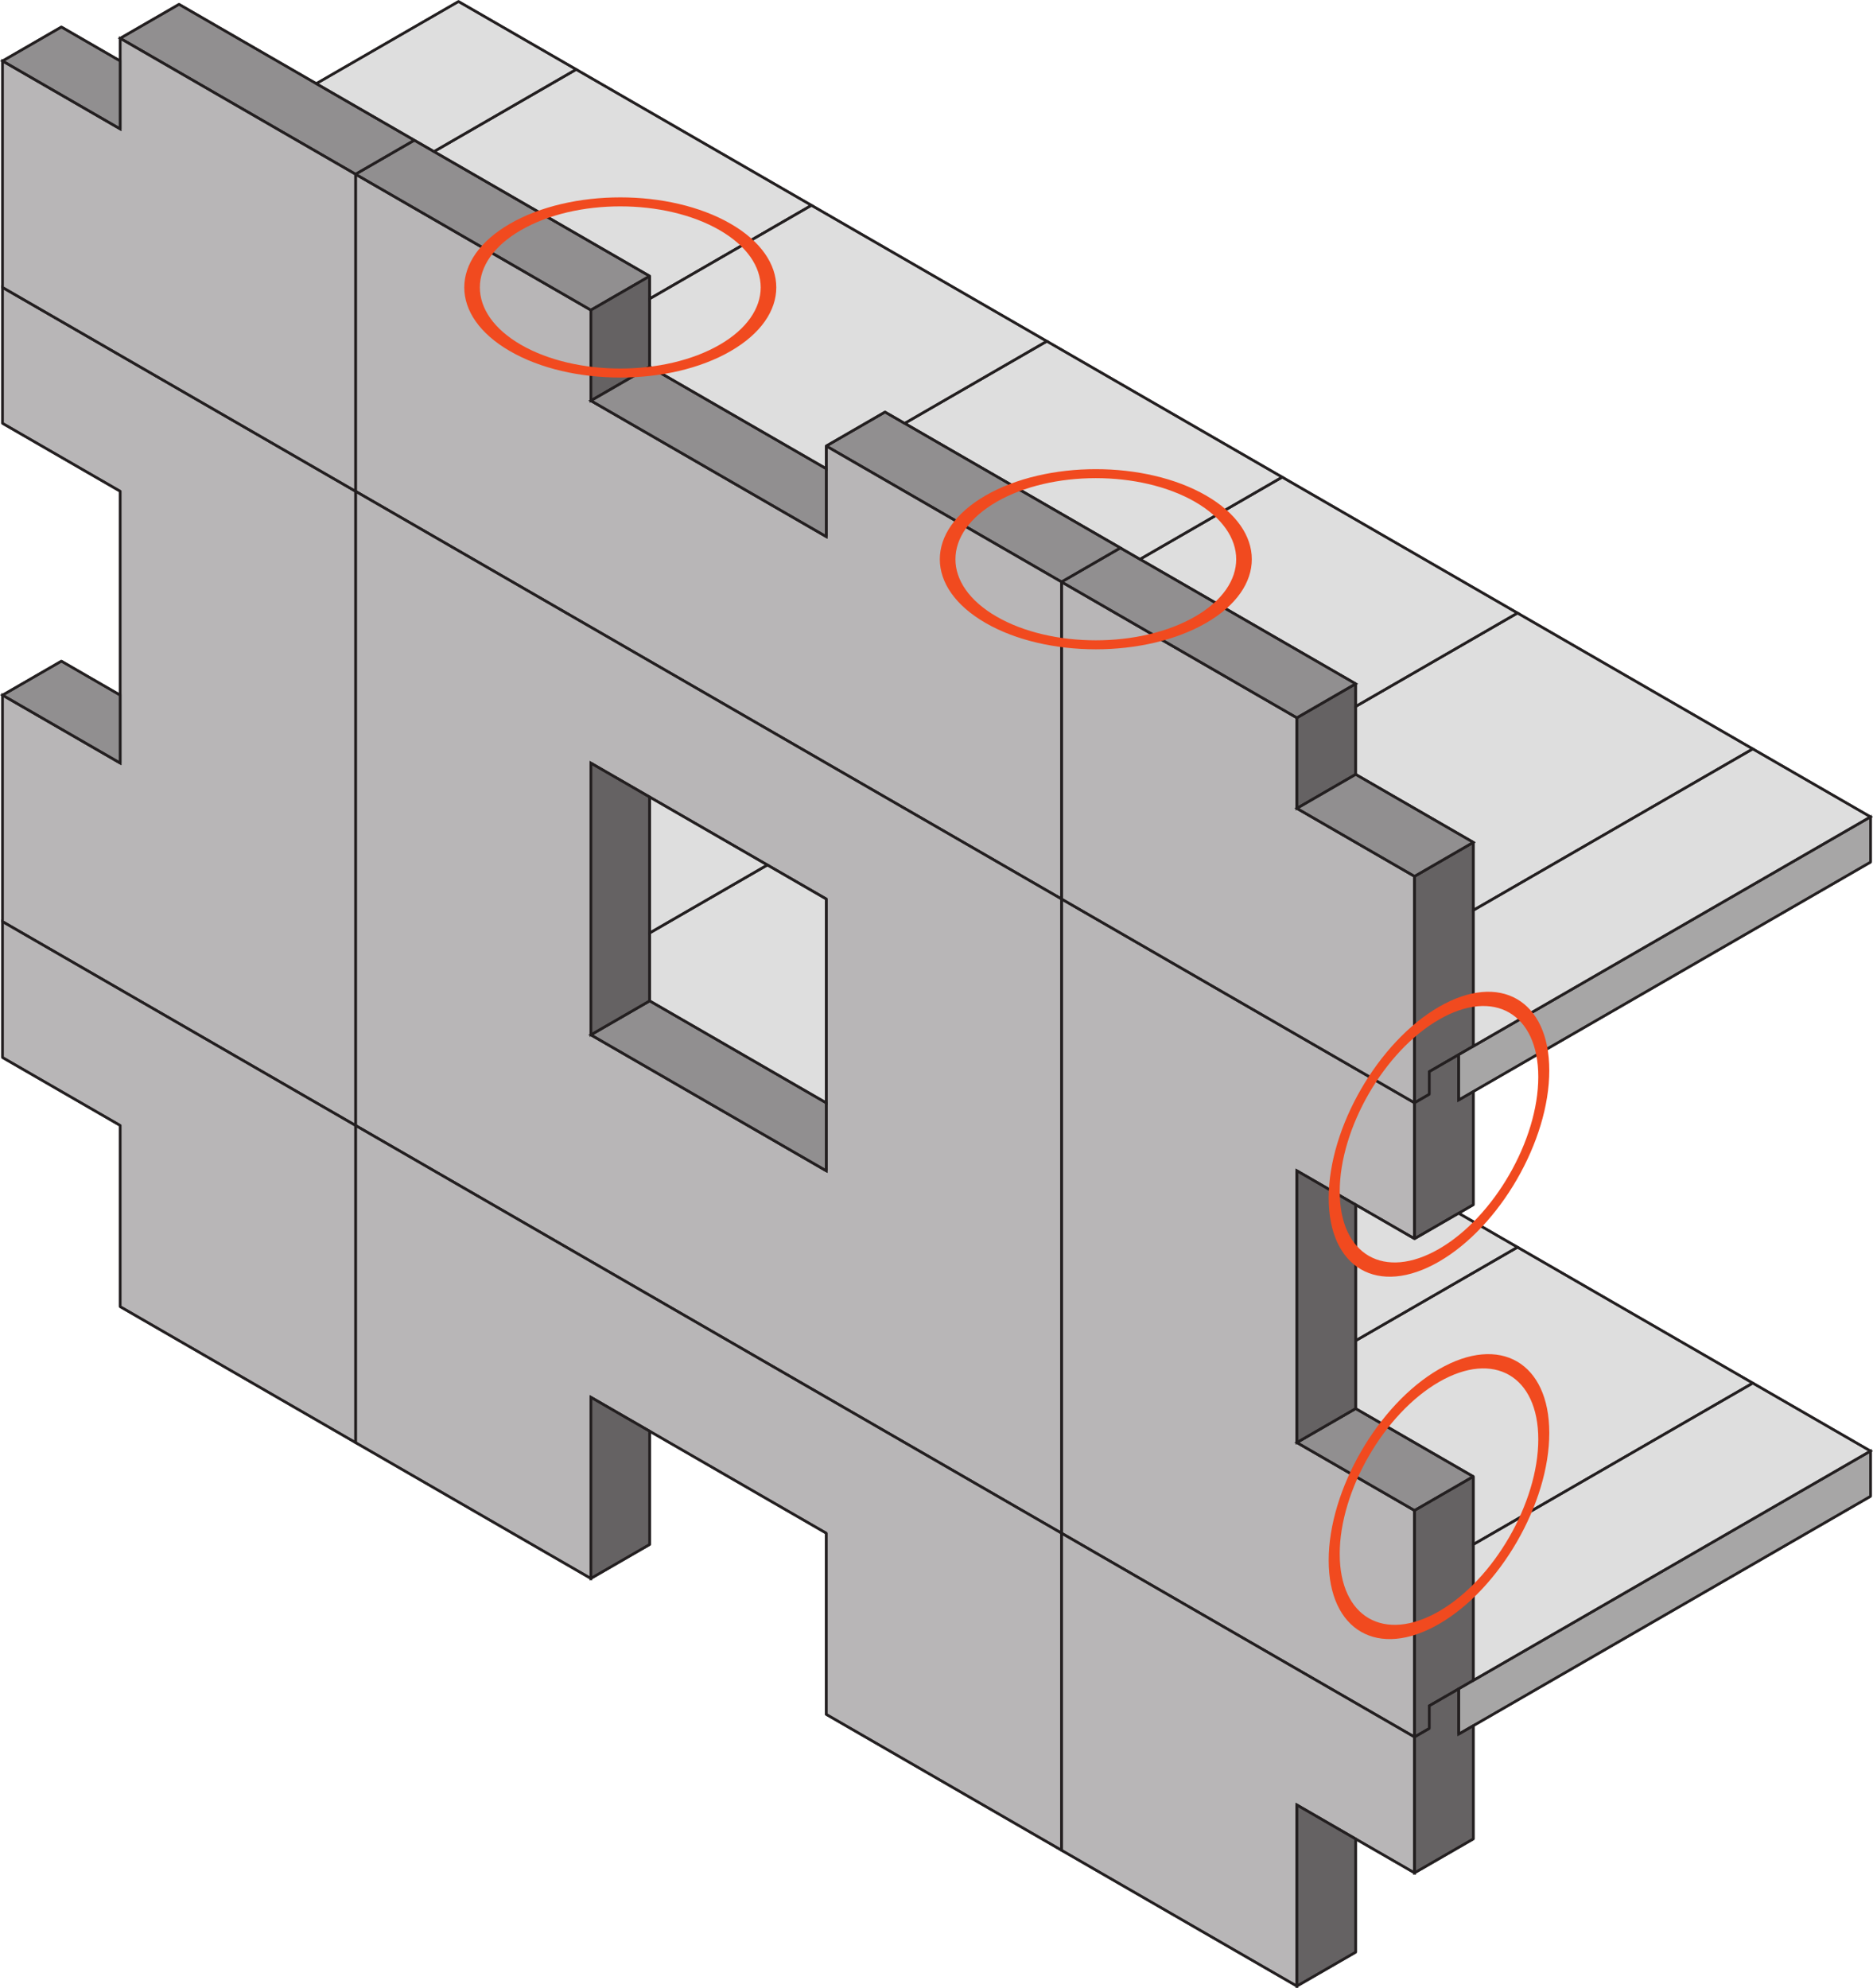 <?xml version="1.0" encoding="UTF-8"?>
<svg xmlns="http://www.w3.org/2000/svg" xmlns:xlink="http://www.w3.org/1999/xlink" width="184.75" height="196.09" viewBox="0 0 184.75 196.09">
<defs>
<clipPath id="clip-0">
<path clip-rule="nonzero" d="M 143 80 L 184.75 80 L 184.75 109 L 143 109 Z M 143 80 "/>
</clipPath>
<clipPath id="clip-1">
<path clip-rule="nonzero" d="M 140 77 L 184.75 77 L 184.75 113 L 140 113 Z M 140 77 "/>
</clipPath>
<clipPath id="clip-2">
<path clip-rule="nonzero" d="M 143 143 L 184.75 143 L 184.75 172 L 143 172 Z M 143 143 "/>
</clipPath>
<clipPath id="clip-3">
<path clip-rule="nonzero" d="M 140 139 L 184.75 139 L 184.75 175 L 140 175 Z M 140 139 "/>
</clipPath>
<clipPath id="clip-4">
<path clip-rule="nonzero" d="M 101 147 L 144 147 L 144 196.09 L 101 196.09 Z M 101 147 "/>
</clipPath>
<clipPath id="clip-5">
<path clip-rule="nonzero" d="M 124 174 L 138 174 L 138 196.09 L 124 196.09 Z M 124 174 "/>
</clipPath>
<clipPath id="clip-6">
<path clip-rule="nonzero" d="M 145 136 L 184.75 136 L 184.75 166 L 145 166 Z M 145 136 "/>
</clipPath>
<clipPath id="clip-7">
<path clip-rule="nonzero" d="M 141 132 L 184.75 132 L 184.75 170 L 141 170 Z M 141 132 "/>
</clipPath>
<clipPath id="clip-8">
<path clip-rule="nonzero" d="M 145 73 L 184.75 73 L 184.75 104 L 145 104 Z M 145 73 "/>
</clipPath>
<clipPath id="clip-9">
<path clip-rule="nonzero" d="M 141 70 L 184.75 70 L 184.75 107 L 141 107 Z M 141 70 "/>
</clipPath>
<clipPath id="clip-10">
<path clip-rule="nonzero" d="M 0 0 L 184.75 0 L 184.75 196.09 L 0 196.09 Z M 0 0 "/>
</clipPath>
</defs>
<path fill-rule="nonzero" fill="rgb(71.925%, 71.414%, 71.541%)" fill-opacity="1" d="M 104.707 151.199 L 104.707 88.656 L 139.527 108.762 L 139.527 122.164 L 133.723 118.812 L 127.922 115.461 L 127.922 142.266 L 139.527 148.965 L 139.527 171.305 L 104.707 151.199 "/>
<path fill="none" stroke-width="2.5" stroke-linecap="butt" stroke-linejoin="miter" stroke="rgb(13.73%, 12.16%, 12.549%)" stroke-opacity="1" stroke-miterlimit="10" d="M 1047.07 448.908 L 1047.07 1074.338 L 1395.273 873.283 L 1395.273 739.259 L 1337.227 772.775 L 1279.219 806.291 L 1279.219 538.244 L 1395.273 471.252 L 1395.273 247.853 Z M 1047.07 448.908 " transform="matrix(0.1, 0, 0, -0.1, 0, 196.09)"/>
<path fill-rule="nonzero" fill="rgb(56.865%, 56.079%, 56.274%)" fill-opacity="1" d="M 139.527 148.965 L 127.922 142.266 L 133.723 138.914 L 145.328 145.617 L 139.527 148.965 "/>
<path fill="none" stroke-width="2.5" stroke-linecap="butt" stroke-linejoin="miter" stroke="rgb(13.73%, 12.16%, 12.549%)" stroke-opacity="1" stroke-miterlimit="10" d="M 1395.273 471.252 L 1279.219 538.244 L 1337.227 571.759 L 1453.281 504.728 Z M 1395.273 471.252 " transform="matrix(0.1, 0, 0, -0.1, 0, 196.09)"/>
<path fill-rule="nonzero" fill="rgb(71.925%, 71.414%, 71.541%)" fill-opacity="1" d="M 139.527 108.762 L 104.707 88.656 L 104.707 57.387 L 127.922 70.789 L 127.922 79.723 L 139.527 86.426 L 139.527 108.762 "/>
<path fill="none" stroke-width="2.5" stroke-linecap="butt" stroke-linejoin="miter" stroke="rgb(13.73%, 12.16%, 12.549%)" stroke-opacity="1" stroke-miterlimit="10" d="M 1395.273 873.283 L 1047.07 1074.338 L 1047.07 1387.033 L 1279.219 1253.009 L 1279.219 1163.673 L 1395.273 1096.642 Z M 1395.273 873.283 " transform="matrix(0.1, 0, 0, -0.1, 0, 196.09)"/>
<path fill-rule="nonzero" fill="rgb(39.677%, 38.58%, 38.852%)" fill-opacity="1" d="M 127.922 79.723 L 127.922 70.789 L 133.723 67.438 L 133.723 76.371 L 127.922 79.723 "/>
<path fill="none" stroke-width="2.5" stroke-linecap="butt" stroke-linejoin="miter" stroke="rgb(13.73%, 12.16%, 12.549%)" stroke-opacity="1" stroke-miterlimit="10" d="M 1279.219 1163.673 L 1279.219 1253.009 L 1337.227 1286.525 L 1337.227 1197.189 Z M 1279.219 1163.673 " transform="matrix(0.1, 0, 0, -0.1, 0, 196.09)"/>
<path fill-rule="nonzero" fill="rgb(39.677%, 38.58%, 38.852%)" fill-opacity="1" d="M 139.527 108.762 L 139.527 86.426 L 145.328 83.074 L 145.328 103.176 L 143.879 104.012 L 140.977 105.688 L 140.977 107.922 L 139.527 108.762 "/>
<path fill="none" stroke-width="2.5" stroke-linecap="butt" stroke-linejoin="miter" stroke="rgb(13.73%, 12.16%, 12.549%)" stroke-opacity="1" stroke-miterlimit="10" d="M 1395.273 873.283 L 1395.273 1096.642 L 1453.281 1130.158 L 1453.281 929.142 L 1438.789 920.783 L 1409.766 904.025 L 1409.766 881.681 Z M 1395.273 873.283 " transform="matrix(0.1, 0, 0, -0.1, 0, 196.09)"/>
<path fill-rule="nonzero" fill="rgb(87.068%, 86.833%, 86.891%)" fill-opacity="1" d="M 145.328 89.773 L 145.328 83.074 L 133.723 76.371 L 133.723 69.672 L 149.684 60.457 L 172.895 73.859 L 145.328 89.773 "/>
<path fill="none" stroke-width="2.5" stroke-linecap="butt" stroke-linejoin="miter" stroke="rgb(13.73%, 12.16%, 12.549%)" stroke-opacity="1" stroke-miterlimit="10" d="M 1453.281 1063.166 L 1453.281 1130.158 L 1337.227 1197.189 L 1337.227 1264.181 L 1496.836 1356.33 L 1728.945 1222.306 Z M 1453.281 1063.166 " transform="matrix(0.1, 0, 0, -0.1, 0, 196.09)"/>
<path fill-rule="nonzero" fill="rgb(87.068%, 86.833%, 86.891%)" fill-opacity="1" d="M 133.723 69.672 L 133.723 67.438 L 112.445 55.152 L 126.473 47.055 L 149.684 60.457 L 133.723 69.672 "/>
<path fill="none" stroke-width="2.5" stroke-linecap="butt" stroke-linejoin="miter" stroke="rgb(13.73%, 12.16%, 12.549%)" stroke-opacity="1" stroke-miterlimit="10" d="M 1337.227 1264.181 L 1337.227 1286.525 L 1124.453 1409.377 L 1264.727 1490.353 L 1496.836 1356.33 Z M 1337.227 1264.181 " transform="matrix(0.1, 0, 0, -0.1, 0, 196.09)"/>
<path fill-rule="nonzero" fill="rgb(56.865%, 56.079%, 56.274%)" fill-opacity="1" d="M 133.723 67.438 L 127.922 70.789 L 104.707 57.387 L 110.512 54.035 L 112.445 55.152 L 133.723 67.438 "/>
<path fill="none" stroke-width="2.5" stroke-linecap="butt" stroke-linejoin="miter" stroke="rgb(13.73%, 12.16%, 12.549%)" stroke-opacity="1" stroke-miterlimit="10" d="M 1337.227 1286.525 L 1279.219 1253.009 L 1047.07 1387.033 L 1105.117 1420.548 L 1124.453 1409.377 Z M 1337.227 1286.525 " transform="matrix(0.1, 0, 0, -0.1, 0, 196.09)"/>
<path fill-rule="nonzero" fill="rgb(87.068%, 86.833%, 86.891%)" fill-opacity="1" d="M 112.445 55.152 L 110.512 54.035 L 89.234 41.75 L 103.258 33.652 L 126.473 47.055 L 112.445 55.152 "/>
<path fill="none" stroke-width="2.5" stroke-linecap="butt" stroke-linejoin="miter" stroke="rgb(13.73%, 12.16%, 12.549%)" stroke-opacity="1" stroke-miterlimit="10" d="M 1124.453 1409.377 L 1105.117 1420.548 L 892.344 1543.4 L 1032.578 1624.377 L 1264.727 1490.353 Z M 1124.453 1409.377 " transform="matrix(0.1, 0, 0, -0.1, 0, 196.09)"/>
<path fill-rule="nonzero" fill="rgb(56.865%, 56.079%, 56.274%)" fill-opacity="1" d="M 89.234 41.75 L 110.512 54.035 L 104.707 57.387 L 81.496 43.984 L 87.297 40.633 L 89.234 41.75 "/>
<path fill="none" stroke-width="2.5" stroke-linecap="butt" stroke-linejoin="miter" stroke="rgb(13.73%, 12.16%, 12.549%)" stroke-opacity="1" stroke-miterlimit="10" d="M 892.344 1543.4 L 1105.117 1420.548 L 1047.07 1387.033 L 814.961 1521.056 L 872.969 1554.572 Z M 892.344 1543.4 " transform="matrix(0.1, 0, 0, -0.1, 0, 196.09)"/>
<path fill-rule="nonzero" fill="rgb(71.925%, 71.414%, 71.541%)" fill-opacity="1" d="M 81.496 43.984 L 104.707 57.387 L 104.707 88.656 L 35.07 48.449 L 35.07 17.18 L 58.281 30.582 L 58.281 39.516 L 81.496 52.918 L 81.496 43.984 "/>
<path fill="none" stroke-width="2.5" stroke-linecap="butt" stroke-linejoin="miter" stroke="rgb(13.73%, 12.16%, 12.549%)" stroke-opacity="1" stroke-miterlimit="10" d="M 814.961 1521.056 L 1047.07 1387.033 L 1047.07 1074.338 L 350.703 1476.408 L 350.703 1789.103 L 582.812 1655.08 L 582.812 1565.744 L 814.961 1431.72 Z M 814.961 1521.056 " transform="matrix(0.1, 0, 0, -0.1, 0, 196.09)"/>
<path fill-rule="nonzero" fill="rgb(56.865%, 56.079%, 56.274%)" fill-opacity="1" d="M 58.281 30.582 L 35.07 17.18 L 40.871 13.828 L 42.809 14.945 L 64.086 27.23 L 58.281 30.582 "/>
<path fill="none" stroke-width="2.5" stroke-linecap="butt" stroke-linejoin="miter" stroke="rgb(13.73%, 12.16%, 12.549%)" stroke-opacity="1" stroke-miterlimit="10" d="M 582.812 1655.08 L 350.703 1789.103 L 408.711 1822.619 L 428.086 1811.447 L 640.859 1688.595 Z M 582.812 1655.08 " transform="matrix(0.1, 0, 0, -0.1, 0, 196.09)"/>
<path fill-rule="nonzero" fill="rgb(39.677%, 38.58%, 38.852%)" fill-opacity="1" d="M 58.281 30.582 L 64.086 27.23 L 64.086 36.168 L 58.281 39.516 L 58.281 30.582 "/>
<path fill="none" stroke-width="2.5" stroke-linecap="butt" stroke-linejoin="miter" stroke="rgb(13.73%, 12.16%, 12.549%)" stroke-opacity="1" stroke-miterlimit="10" d="M 582.812 1655.08 L 640.859 1688.595 L 640.859 1599.22 L 582.812 1565.744 Z M 582.812 1655.08 " transform="matrix(0.1, 0, 0, -0.1, 0, 196.09)"/>
<path fill-rule="nonzero" fill="rgb(87.068%, 86.833%, 86.891%)" fill-opacity="1" d="M 64.086 29.465 L 64.086 27.23 L 42.809 14.945 L 56.832 6.848 L 80.043 20.25 L 64.086 29.465 "/>
<path fill="none" stroke-width="2.5" stroke-linecap="butt" stroke-linejoin="miter" stroke="rgb(13.73%, 12.16%, 12.549%)" stroke-opacity="1" stroke-miterlimit="10" d="M 640.859 1666.252 L 640.859 1688.595 L 428.086 1811.447 L 568.32 1892.423 L 800.43 1758.4 Z M 640.859 1666.252 " transform="matrix(0.1, 0, 0, -0.1, 0, 196.09)"/>
<path fill-rule="nonzero" fill="rgb(39.677%, 38.58%, 38.852%)" fill-opacity="1" d="M 140.977 107.922 L 140.977 105.688 L 143.879 104.012 L 143.879 108.48 L 145.328 107.645 L 145.328 118.812 L 143.879 119.648 L 139.527 122.164 L 139.527 108.762 L 140.977 107.922 "/>
<path fill="none" stroke-width="2.5" stroke-linecap="butt" stroke-linejoin="miter" stroke="rgb(13.73%, 12.16%, 12.549%)" stroke-opacity="1" stroke-miterlimit="10" d="M 1409.766 881.681 L 1409.766 904.025 L 1438.789 920.783 L 1438.789 876.095 L 1453.281 884.455 L 1453.281 772.775 L 1438.789 764.416 L 1395.273 739.259 L 1395.273 873.283 Z M 1409.766 881.681 " transform="matrix(0.1, 0, 0, -0.1, 0, 196.09)"/>
<path fill-rule="nonzero" fill="rgb(56.865%, 56.079%, 56.274%)" fill-opacity="1" d="M 139.527 86.426 L 127.922 79.723 L 133.723 76.371 L 145.328 83.074 L 139.527 86.426 "/>
<path fill="none" stroke-width="2.5" stroke-linecap="butt" stroke-linejoin="miter" stroke="rgb(13.73%, 12.16%, 12.549%)" stroke-opacity="1" stroke-miterlimit="10" d="M 1395.273 1096.642 L 1279.219 1163.673 L 1337.227 1197.189 L 1453.281 1130.158 Z M 1395.273 1096.642 " transform="matrix(0.1, 0, 0, -0.1, 0, 196.09)"/>
<path fill-rule="nonzero" fill="rgb(71.925%, 71.414%, 71.541%)" fill-opacity="1" d="M 58.281 102.059 L 81.496 115.461 L 81.496 88.656 L 75.691 85.305 L 64.086 78.605 L 58.281 75.254 Z M 35.07 48.449 L 104.707 88.656 L 104.707 151.199 L 35.07 110.992 L 35.07 48.449 "/>
<path fill="none" stroke-width="2.5" stroke-linecap="butt" stroke-linejoin="miter" stroke="rgb(13.73%, 12.16%, 12.549%)" stroke-opacity="1" stroke-miterlimit="10" d="M 582.812 940.314 L 814.961 806.291 L 814.961 1074.338 L 756.914 1107.853 L 640.859 1174.845 L 582.812 1208.361 Z M 350.703 1476.408 L 1047.07 1074.338 L 1047.07 448.908 L 350.703 850.978 Z M 350.703 1476.408 " transform="matrix(0.1, 0, 0, -0.1, 0, 196.09)"/>
<path fill-rule="nonzero" fill="rgb(71.925%, 71.414%, 71.541%)" fill-opacity="1" d="M 35.07 48.449 L 35.07 110.992 L 0.25 90.891 L 0.25 68.555 L 11.855 75.254 L 11.855 48.449 L 0.25 41.75 L 0.25 28.348 L 35.07 48.449 "/>
<path fill="none" stroke-width="2.5" stroke-linecap="butt" stroke-linejoin="miter" stroke="rgb(13.73%, 12.16%, 12.549%)" stroke-opacity="1" stroke-miterlimit="10" d="M 350.703 1476.408 L 350.703 850.978 L 2.5 1051.994 L 2.5 1275.353 L 118.555 1208.361 L 118.555 1476.408 L 2.5 1543.4 L 2.5 1677.423 Z M 350.703 1476.408 " transform="matrix(0.1, 0, 0, -0.1, 0, 196.09)"/>
<path fill-rule="nonzero" fill="rgb(71.925%, 71.414%, 71.541%)" fill-opacity="1" d="M 35.07 110.992 L 104.707 151.199 L 104.707 182.473 L 81.496 169.07 L 81.496 151.199 L 64.086 141.148 L 58.281 137.797 L 58.281 155.668 L 35.07 142.266 L 35.07 110.992 "/>
<path fill="none" stroke-width="2.5" stroke-linecap="butt" stroke-linejoin="miter" stroke="rgb(13.73%, 12.16%, 12.549%)" stroke-opacity="1" stroke-miterlimit="10" d="M 350.703 850.978 L 1047.07 448.908 L 1047.07 136.173 L 814.961 270.197 L 814.961 448.908 L 640.859 549.416 L 582.812 582.931 L 582.812 404.22 L 350.703 538.244 Z M 350.703 850.978 " transform="matrix(0.1, 0, 0, -0.1, 0, 196.09)"/>
<path fill-rule="nonzero" fill="rgb(71.925%, 71.414%, 71.541%)" fill-opacity="1" d="M 35.07 110.992 L 35.07 142.266 L 11.855 128.863 L 11.855 110.992 L 0.25 104.293 L 0.25 90.891 L 35.07 110.992 "/>
<path fill="none" stroke-width="2.5" stroke-linecap="butt" stroke-linejoin="miter" stroke="rgb(13.73%, 12.16%, 12.549%)" stroke-opacity="1" stroke-miterlimit="10" d="M 350.703 850.978 L 350.703 538.244 L 118.555 672.267 L 118.555 850.978 L 2.5 917.97 L 2.5 1051.994 Z M 350.703 850.978 " transform="matrix(0.1, 0, 0, -0.1, 0, 196.09)"/>
<path fill-rule="nonzero" fill="rgb(39.677%, 38.58%, 38.852%)" fill-opacity="1" d="M 58.281 137.797 L 64.086 141.148 L 64.086 152.316 L 58.281 155.668 L 58.281 137.797 "/>
<path fill="none" stroke-width="2.5" stroke-linecap="butt" stroke-linejoin="miter" stroke="rgb(13.73%, 12.16%, 12.549%)" stroke-opacity="1" stroke-miterlimit="10" d="M 582.812 582.931 L 640.859 549.416 L 640.859 437.736 L 582.812 404.22 Z M 582.812 582.931 " transform="matrix(0.1, 0, 0, -0.1, 0, 196.09)"/>
<g clip-path="url(#clip-0)">
<path fill-rule="nonzero" fill="rgb(65.501%, 64.873%, 65.028%)" fill-opacity="1" d="M 143.879 108.48 L 143.879 104.012 L 145.328 103.176 L 184.504 80.559 L 184.504 85.027 L 145.328 107.645 L 143.879 108.48 "/>
</g>
<g clip-path="url(#clip-1)">
<path fill="none" stroke-width="2.5" stroke-linecap="butt" stroke-linejoin="miter" stroke="rgb(13.73%, 12.16%, 12.549%)" stroke-opacity="1" stroke-miterlimit="10" d="M 1438.789 876.095 L 1438.789 920.783 L 1453.281 929.142 L 1845.039 1155.314 L 1845.039 1110.627 L 1453.281 884.455 Z M 1438.789 876.095 " transform="matrix(0.1, 0, 0, -0.1, 0, 196.09)"/>
</g>
<path fill-rule="nonzero" fill="rgb(56.865%, 56.079%, 56.274%)" fill-opacity="1" d="M 40.871 13.828 L 35.07 17.18 L 11.855 3.777 L 17.66 0.426 L 31.199 8.246 L 40.871 13.828 "/>
<path fill="none" stroke-width="2.5" stroke-linecap="butt" stroke-linejoin="miter" stroke="rgb(13.73%, 12.16%, 12.549%)" stroke-opacity="1" stroke-miterlimit="10" d="M 408.711 1822.619 L 350.703 1789.103 L 118.555 1923.127 L 176.602 1956.642 L 311.992 1878.439 Z M 408.711 1822.619 " transform="matrix(0.1, 0, 0, -0.1, 0, 196.09)"/>
<path fill-rule="nonzero" fill="rgb(56.865%, 56.079%, 56.274%)" fill-opacity="1" d="M 81.496 52.918 L 58.281 39.516 L 64.086 36.168 L 81.496 46.219 L 81.496 52.918 "/>
<path fill="none" stroke-width="2.5" stroke-linecap="butt" stroke-linejoin="miter" stroke="rgb(13.73%, 12.16%, 12.549%)" stroke-opacity="1" stroke-miterlimit="10" d="M 814.961 1431.72 L 582.812 1565.744 L 640.859 1599.22 L 814.961 1498.713 Z M 814.961 1431.72 " transform="matrix(0.1, 0, 0, -0.1, 0, 196.09)"/>
<path fill-rule="nonzero" fill="rgb(87.068%, 86.833%, 86.891%)" fill-opacity="1" d="M 81.496 46.219 L 64.086 36.168 L 64.086 29.465 L 80.043 20.25 L 103.258 33.652 L 89.234 41.75 L 87.297 40.633 L 81.496 43.984 L 81.496 46.219 "/>
<path fill="none" stroke-width="2.5" stroke-linecap="butt" stroke-linejoin="miter" stroke="rgb(13.73%, 12.16%, 12.549%)" stroke-opacity="1" stroke-miterlimit="10" d="M 814.961 1498.713 L 640.859 1599.22 L 640.859 1666.252 L 800.43 1758.4 L 1032.578 1624.377 L 892.344 1543.4 L 872.969 1554.572 L 814.961 1521.056 Z M 814.961 1498.713 " transform="matrix(0.1, 0, 0, -0.1, 0, 196.09)"/>
<path fill-rule="nonzero" fill="rgb(39.677%, 38.58%, 38.852%)" fill-opacity="1" d="M 139.527 148.965 L 145.328 145.617 L 145.328 165.719 L 143.879 166.559 L 140.977 168.23 L 140.977 170.465 L 139.527 171.305 L 139.527 148.965 "/>
<path fill="none" stroke-width="2.5" stroke-linecap="butt" stroke-linejoin="miter" stroke="rgb(13.73%, 12.16%, 12.549%)" stroke-opacity="1" stroke-miterlimit="10" d="M 1395.273 471.252 L 1453.281 504.728 L 1453.281 303.712 L 1438.789 295.314 L 1409.766 278.595 L 1409.766 256.252 L 1395.273 247.853 Z M 1395.273 471.252 " transform="matrix(0.1, 0, 0, -0.1, 0, 196.09)"/>
<g clip-path="url(#clip-2)">
<path fill-rule="nonzero" fill="rgb(65.501%, 64.873%, 65.028%)" fill-opacity="1" d="M 143.879 166.559 L 145.328 165.719 L 184.504 143.102 L 184.504 147.57 L 145.328 170.188 L 143.879 171.023 L 143.879 166.559 "/>
</g>
<g clip-path="url(#clip-3)">
<path fill="none" stroke-width="2.5" stroke-linecap="butt" stroke-linejoin="miter" stroke="rgb(13.73%, 12.16%, 12.549%)" stroke-opacity="1" stroke-miterlimit="10" d="M 1438.789 295.314 L 1453.281 303.712 L 1845.039 529.884 L 1845.039 485.197 L 1453.281 259.025 L 1438.789 250.666 Z M 1438.789 295.314 " transform="matrix(0.1, 0, 0, -0.1, 0, 196.09)"/>
</g>
<path fill-rule="nonzero" fill="rgb(87.068%, 86.833%, 86.891%)" fill-opacity="1" d="M 145.328 152.316 L 145.328 145.617 L 133.723 138.914 L 133.723 132.215 L 149.684 123 L 172.895 136.402 L 145.328 152.316 "/>
<path fill="none" stroke-width="2.5" stroke-linecap="butt" stroke-linejoin="miter" stroke="rgb(13.73%, 12.16%, 12.549%)" stroke-opacity="1" stroke-miterlimit="10" d="M 1453.281 437.736 L 1453.281 504.728 L 1337.227 571.759 L 1337.227 638.752 L 1496.836 730.9 L 1728.945 596.877 Z M 1453.281 437.736 " transform="matrix(0.1, 0, 0, -0.1, 0, 196.09)"/>
<path fill-rule="nonzero" fill="rgb(71.925%, 71.414%, 71.541%)" fill-opacity="1" d="M 104.707 151.199 L 139.527 171.305 L 139.527 184.703 L 133.723 181.355 L 127.922 178.004 L 127.922 195.871 L 104.707 182.473 L 104.707 151.199 "/>
<g clip-path="url(#clip-4)">
<path fill="none" stroke-width="2.5" stroke-linecap="butt" stroke-linejoin="miter" stroke="rgb(13.73%, 12.16%, 12.549%)" stroke-opacity="1" stroke-miterlimit="10" d="M 1047.07 448.908 L 1395.273 247.853 L 1395.273 113.869 L 1337.227 147.345 L 1279.219 180.861 L 1279.219 2.189 L 1047.07 136.173 Z M 1047.07 448.908 " transform="matrix(0.1, 0, 0, -0.1, 0, 196.09)"/>
</g>
<path fill-rule="nonzero" fill="rgb(71.925%, 71.414%, 71.541%)" fill-opacity="1" d="M 35.07 17.18 L 35.07 48.449 L 0.25 28.348 L 0.25 6.012 L 11.855 12.715 L 11.855 3.777 L 35.07 17.18 "/>
<path fill="none" stroke-width="2.5" stroke-linecap="butt" stroke-linejoin="miter" stroke="rgb(13.73%, 12.16%, 12.549%)" stroke-opacity="1" stroke-miterlimit="10" d="M 350.703 1789.103 L 350.703 1476.408 L 2.5 1677.423 L 2.5 1900.783 L 118.555 1833.752 L 118.555 1923.127 Z M 350.703 1789.103 " transform="matrix(0.1, 0, 0, -0.1, 0, 196.09)"/>
<path fill-rule="nonzero" fill="rgb(87.068%, 86.833%, 86.891%)" fill-opacity="1" d="M 139.527 122.164 L 143.879 119.648 L 149.684 123 L 133.723 132.215 L 133.723 118.812 L 139.527 122.164 "/>
<path fill="none" stroke-width="2.5" stroke-linecap="butt" stroke-linejoin="miter" stroke="rgb(13.73%, 12.16%, 12.549%)" stroke-opacity="1" stroke-miterlimit="10" d="M 1395.273 739.259 L 1438.789 764.416 L 1496.836 730.9 L 1337.227 638.752 L 1337.227 772.775 Z M 1395.273 739.259 " transform="matrix(0.1, 0, 0, -0.1, 0, 196.09)"/>
<path fill-rule="nonzero" fill="rgb(39.677%, 38.58%, 38.852%)" fill-opacity="1" d="M 133.723 118.812 L 133.723 138.914 L 127.922 142.266 L 127.922 115.461 L 133.723 118.812 "/>
<path fill="none" stroke-width="2.5" stroke-linecap="butt" stroke-linejoin="miter" stroke="rgb(13.73%, 12.16%, 12.549%)" stroke-opacity="1" stroke-miterlimit="10" d="M 1337.227 772.775 L 1337.227 571.759 L 1279.219 538.244 L 1279.219 806.291 Z M 1337.227 772.775 " transform="matrix(0.1, 0, 0, -0.1, 0, 196.09)"/>
<path fill-rule="nonzero" fill="rgb(39.677%, 38.58%, 38.852%)" fill-opacity="1" d="M 140.977 168.23 L 143.879 166.559 L 143.879 171.023 L 145.328 170.188 L 145.328 181.355 L 139.527 184.703 L 139.527 171.305 L 140.977 170.465 L 140.977 168.23 "/>
<path fill="none" stroke-width="2.5" stroke-linecap="butt" stroke-linejoin="miter" stroke="rgb(13.73%, 12.16%, 12.549%)" stroke-opacity="1" stroke-miterlimit="10" d="M 1409.766 278.595 L 1438.789 295.314 L 1438.789 250.666 L 1453.281 259.025 L 1453.281 147.345 L 1395.273 113.869 L 1395.273 247.853 L 1409.766 256.252 Z M 1409.766 278.595 " transform="matrix(0.1, 0, 0, -0.1, 0, 196.09)"/>
<path fill-rule="nonzero" fill="rgb(87.068%, 86.833%, 86.891%)" fill-opacity="1" d="M 42.809 14.945 L 40.871 13.828 L 31.199 8.246 L 45.227 0.148 L 56.832 6.848 L 42.809 14.945 "/>
<path fill="none" stroke-width="2.5" stroke-linecap="butt" stroke-linejoin="miter" stroke="rgb(13.73%, 12.16%, 12.549%)" stroke-opacity="1" stroke-miterlimit="10" d="M 428.086 1811.447 L 408.711 1822.619 L 311.992 1878.439 L 452.266 1959.416 L 568.32 1892.423 Z M 428.086 1811.447 " transform="matrix(0.1, 0, 0, -0.1, 0, 196.09)"/>
<path fill-rule="nonzero" fill="rgb(39.677%, 38.58%, 38.852%)" fill-opacity="1" d="M 127.922 178.004 L 133.723 181.355 L 133.723 192.523 L 127.922 195.871 L 127.922 178.004 "/>
<g clip-path="url(#clip-5)">
<path fill="none" stroke-width="2.5" stroke-linecap="butt" stroke-linejoin="miter" stroke="rgb(13.73%, 12.16%, 12.549%)" stroke-opacity="1" stroke-miterlimit="10" d="M 1279.219 180.861 L 1337.227 147.345 L 1337.227 35.666 L 1279.219 2.189 Z M 1279.219 180.861 " transform="matrix(0.1, 0, 0, -0.1, 0, 196.09)"/>
</g>
<g clip-path="url(#clip-6)">
<path fill-rule="nonzero" fill="rgb(87.068%, 86.833%, 86.891%)" fill-opacity="1" d="M 145.328 165.719 L 145.328 152.316 L 172.895 136.402 L 184.504 143.102 L 145.328 165.719 "/>
</g>
<g clip-path="url(#clip-7)">
<path fill="none" stroke-width="2.5" stroke-linecap="butt" stroke-linejoin="miter" stroke="rgb(13.73%, 12.16%, 12.549%)" stroke-opacity="1" stroke-miterlimit="10" d="M 1453.281 303.712 L 1453.281 437.736 L 1728.945 596.877 L 1845.039 529.884 Z M 1453.281 303.712 " transform="matrix(0.1, 0, 0, -0.1, 0, 196.09)"/>
</g>
<g clip-path="url(#clip-8)">
<path fill-rule="nonzero" fill="rgb(87.068%, 86.833%, 86.891%)" fill-opacity="1" d="M 145.328 103.176 L 145.328 89.773 L 172.895 73.859 L 184.504 80.559 L 145.328 103.176 "/>
</g>
<g clip-path="url(#clip-9)">
<path fill="none" stroke-width="2.5" stroke-linecap="butt" stroke-linejoin="miter" stroke="rgb(13.73%, 12.16%, 12.549%)" stroke-opacity="1" stroke-miterlimit="10" d="M 1453.281 929.142 L 1453.281 1063.166 L 1728.945 1222.306 L 1845.039 1155.314 Z M 1453.281 929.142 " transform="matrix(0.1, 0, 0, -0.1, 0, 196.09)"/>
</g>
<path fill-rule="nonzero" fill="rgb(56.865%, 56.079%, 56.274%)" fill-opacity="1" d="M 6.055 2.66 L 11.855 6.012 L 11.855 12.715 L 0.25 6.012 L 6.055 2.66 "/>
<path fill="none" stroke-width="2.5" stroke-linecap="butt" stroke-linejoin="miter" stroke="rgb(13.73%, 12.16%, 12.549%)" stroke-opacity="1" stroke-miterlimit="10" d="M 60.547 1934.298 L 118.555 1900.783 L 118.555 1833.752 L 2.5 1900.783 Z M 60.547 1934.298 " transform="matrix(0.1, 0, 0, -0.1, 0, 196.09)"/>
<path fill-rule="nonzero" fill="rgb(56.865%, 56.079%, 56.274%)" fill-opacity="1" d="M 0.25 68.555 L 6.055 65.203 L 11.855 68.555 L 11.855 75.254 L 0.25 68.555 "/>
<path fill="none" stroke-width="2.5" stroke-linecap="butt" stroke-linejoin="miter" stroke="rgb(13.73%, 12.16%, 12.549%)" stroke-opacity="1" stroke-miterlimit="10" d="M 2.5 1275.353 L 60.547 1308.869 L 118.555 1275.353 L 118.555 1208.361 Z M 2.5 1275.353 " transform="matrix(0.1, 0, 0, -0.1, 0, 196.09)"/>
<path fill-rule="nonzero" fill="rgb(56.865%, 56.079%, 56.274%)" fill-opacity="1" d="M 81.496 115.461 L 58.281 102.059 L 64.086 98.707 L 81.496 108.762 L 81.496 115.461 "/>
<path fill="none" stroke-width="2.5" stroke-linecap="butt" stroke-linejoin="miter" stroke="rgb(13.73%, 12.16%, 12.549%)" stroke-opacity="1" stroke-miterlimit="10" d="M 814.961 806.291 L 582.812 940.314 L 640.859 973.83 L 814.961 873.283 Z M 814.961 806.291 " transform="matrix(0.1, 0, 0, -0.1, 0, 196.09)"/>
<path fill-rule="nonzero" fill="rgb(39.677%, 38.58%, 38.852%)" fill-opacity="1" d="M 58.281 102.059 L 58.281 75.254 L 64.086 78.605 L 64.086 98.707 L 58.281 102.059 "/>
<path fill="none" stroke-width="2.5" stroke-linecap="butt" stroke-linejoin="miter" stroke="rgb(13.73%, 12.16%, 12.549%)" stroke-opacity="1" stroke-miterlimit="10" d="M 582.812 940.314 L 582.812 1208.361 L 640.859 1174.845 L 640.859 973.83 Z M 582.812 940.314 " transform="matrix(0.1, 0, 0, -0.1, 0, 196.09)"/>
<path fill-rule="nonzero" fill="rgb(87.068%, 86.833%, 86.891%)" fill-opacity="1" d="M 81.496 108.762 L 64.086 98.707 L 64.086 92.008 L 75.691 85.305 L 81.496 88.656 L 81.496 108.762 "/>
<path fill="none" stroke-width="2.5" stroke-linecap="butt" stroke-linejoin="miter" stroke="rgb(13.73%, 12.16%, 12.549%)" stroke-opacity="1" stroke-miterlimit="10" d="M 814.961 873.283 L 640.859 973.83 L 640.859 1040.822 L 756.914 1107.853 L 814.961 1074.338 Z M 814.961 873.283 " transform="matrix(0.1, 0, 0, -0.1, 0, 196.09)"/>
<path fill-rule="nonzero" fill="rgb(87.068%, 86.833%, 86.891%)" fill-opacity="1" stroke-width="2.5" stroke-linecap="butt" stroke-linejoin="miter" stroke="rgb(13.73%, 12.16%, 12.549%)" stroke-opacity="1" stroke-miterlimit="10" d="M 640.859 1040.822 L 640.859 1174.845 L 756.914 1107.853 Z M 640.859 1040.822 " transform="matrix(0.1, 0, 0, -0.1, 0, 196.09)"/>
<g clip-path="url(#clip-10)">
<path fill="none" stroke-width="2.5" stroke-linecap="butt" stroke-linejoin="miter" stroke="rgb(13.73%, 12.16%, 12.549%)" stroke-opacity="1" stroke-miterlimit="10" d="M 1395.273 471.252 L 1279.219 538.244 M 756.914 1107.853 L 814.961 1074.338 M 640.859 1174.845 L 756.914 1107.853 M 1453.281 884.455 L 1845.039 1110.627 M 1453.281 929.142 L 1845.039 1155.314 M 1453.281 259.025 L 1845.039 485.197 M 1453.281 303.712 L 1845.039 529.884 M 118.555 1275.353 L 118.555 1476.408 M 118.555 1208.361 L 118.555 1275.353 M 118.555 1900.783 L 118.555 1923.127 M 118.555 1833.752 L 118.555 1900.783 M 311.992 1878.439 L 176.602 1956.642 M 408.711 1822.619 L 311.992 1878.439 M 1337.227 147.345 L 1395.273 113.869 M 1279.219 180.861 L 1337.227 147.345 M 640.859 549.416 L 814.961 448.908 M 582.812 582.931 L 640.859 549.416 M 814.961 1498.713 L 814.961 1431.72 M 814.961 1521.056 L 814.961 1498.713 M 892.344 1543.4 L 872.969 1554.572 M 1105.117 1420.548 L 892.344 1543.4 M 640.859 1666.252 L 640.859 1599.22 M 640.859 1688.595 L 640.859 1666.252 M 428.086 1811.447 L 640.859 1688.595 M 408.711 1822.619 L 428.086 1811.447 M 1124.453 1409.377 L 1337.227 1286.525 M 1105.117 1420.548 L 1124.453 1409.377 M 1337.227 1264.181 L 1337.227 1197.189 M 1337.227 1286.525 L 1337.227 1264.181 M 1453.281 1063.166 L 1453.281 929.142 M 1453.281 1130.158 L 1453.281 1063.166 M 1453.281 437.736 L 1453.281 303.712 M 1453.281 504.728 L 1453.281 437.736 M 1337.227 772.775 L 1395.273 739.259 M 1279.219 806.291 L 1337.227 772.775 M 1438.789 764.416 L 1453.281 772.775 M 1395.273 739.259 L 1438.789 764.416 M 1337.227 638.752 L 1337.227 571.759 M 1337.227 772.775 L 1337.227 638.752 M 582.812 1208.361 L 640.859 1174.845 M 640.859 1040.822 L 640.859 973.83 M 640.859 1174.845 L 640.859 1040.822 M 814.961 873.283 L 814.961 806.291 M 814.961 1074.338 L 814.961 873.283 M 1496.836 1356.33 L 1728.945 1222.306 M 1337.227 1264.181 L 1496.836 1356.33 M 1264.727 1490.353 L 1496.836 1356.33 M 1124.453 1409.377 L 1264.727 1490.353 M 1032.578 1624.377 L 1264.727 1490.353 M 892.344 1543.4 L 1032.578 1624.377 M 800.43 1758.4 L 1032.578 1624.377 M 311.992 1878.439 L 452.266 1959.416 M 452.266 1959.416 L 568.32 1892.423 M 1453.281 1063.166 L 1728.945 1222.306 M 1845.039 1155.314 L 1845.039 1110.627 M 1728.945 1222.306 L 1845.039 1155.314 M 640.859 1666.252 L 800.43 1758.4 M 428.086 1811.447 L 568.32 1892.423 M 568.32 1892.423 L 800.43 1758.4 M 1496.836 730.9 L 1728.945 596.877 M 1337.227 638.752 L 1496.836 730.9 M 1438.789 764.416 L 1496.836 730.9 M 1453.281 437.736 L 1728.945 596.877 M 1845.039 529.884 L 1845.039 485.197 M 1728.945 596.877 L 1845.039 529.884 M 640.859 1040.822 L 756.914 1107.853 M 2.5 1051.994 L 2.5 917.97 M 118.555 850.978 L 2.5 917.97 M 118.555 672.267 L 118.555 850.978 M 350.703 538.244 L 118.555 672.267 M 60.547 1308.869 L 2.5 1275.353 M 118.555 1275.353 L 60.547 1308.869 M 2.5 1275.353 L 2.5 1051.994 M 2.5 1275.353 L 118.555 1208.361 M 118.555 1476.408 L 2.5 1543.4 M 2.5 1677.423 L 2.5 1543.4 M 2.5 1051.994 L 350.703 850.978 M 2.5 1900.783 L 118.555 1833.752 M 118.555 1923.127 L 176.602 1956.642 M 2.5 1677.423 L 350.703 1476.408 M 350.703 1789.103 L 118.555 1923.127 M 118.555 1900.783 L 60.547 1934.298 M 2.5 1900.783 L 2.5 1677.423 M 60.547 1934.298 L 2.5 1900.783 M 1453.281 259.025 L 1453.281 147.345 M 1438.789 250.666 L 1453.281 259.025 M 1438.789 295.314 L 1438.789 250.666 M 1395.273 247.853 L 1395.273 113.869 M 1395.273 113.869 L 1453.281 147.345 M 1279.219 2.189 L 1279.219 180.861 M 1047.07 136.173 L 1279.219 2.189 M 1279.219 2.189 L 1337.227 35.666 M 1337.227 147.345 L 1337.227 35.666 M 582.812 404.22 L 640.859 437.736 M 640.859 549.416 L 640.859 437.736 M 350.703 850.978 L 350.703 538.244 M 350.703 538.244 L 582.812 404.22 M 814.961 448.908 L 814.961 270.197 M 1047.07 136.173 L 1047.07 448.908 M 814.961 270.197 L 1047.07 136.173 M 582.812 404.22 L 582.812 582.931 M 1047.07 1387.033 L 814.961 1521.056 M 872.969 1554.572 L 814.961 1521.056 M 582.812 1565.744 L 582.812 1655.08 M 350.703 1476.408 L 350.703 1789.103 M 640.859 1599.22 L 814.961 1498.713 M 814.961 1431.72 L 582.812 1565.744 M 640.859 1599.22 L 582.812 1565.744 M 408.711 1822.619 L 350.703 1789.103 M 582.812 1655.08 L 640.859 1688.595 M 350.703 1789.103 L 582.812 1655.08 M 1395.273 1096.642 L 1279.219 1163.673 M 1279.219 1253.009 L 1337.227 1286.525 M 1337.227 1197.189 L 1279.219 1163.673 M 1105.117 1420.548 L 1047.07 1387.033 M 1047.07 1074.338 L 1047.07 1387.033 M 1047.07 1387.033 L 1279.219 1253.009 M 1279.219 1163.673 L 1279.219 1253.009 M 1337.227 1197.189 L 1453.281 1130.158 M 1453.281 929.142 L 1438.789 920.783 M 1395.273 1096.642 L 1395.273 873.283 M 1453.281 1130.158 L 1395.273 1096.642 M 1409.766 278.595 L 1409.766 256.252 M 1409.766 256.252 L 1395.273 247.853 M 1438.789 295.314 L 1409.766 278.595 M 1453.281 303.712 L 1438.789 295.314 M 1409.766 881.681 L 1409.766 904.025 M 1438.789 876.095 L 1438.789 920.783 M 1438.789 920.783 L 1409.766 904.025 M 1409.766 881.681 L 1395.273 873.283 M 1337.227 571.759 L 1279.219 538.244 M 1453.281 504.728 L 1395.273 471.252 M 1337.227 571.759 L 1453.281 504.728 M 1279.219 538.244 L 1279.219 806.291 M 1047.07 1074.338 L 1395.273 873.283 M 1395.273 471.252 L 1395.273 247.853 M 1395.273 471.252 L 1279.219 538.244 M 1453.281 884.455 L 1438.789 876.095 M 1453.281 884.455 L 1453.281 772.775 M 1395.273 873.283 L 1395.273 739.259 M 1395.273 247.853 L 1047.07 448.908 M 582.812 940.314 L 640.859 973.83 M 582.812 940.314 L 582.812 1208.361 M 640.859 973.83 L 814.961 873.283 M 814.961 806.291 L 582.812 940.314 M 350.703 850.978 L 1047.07 448.908 M 350.703 1476.408 L 350.703 850.978 M 1047.07 1074.338 L 350.703 1476.408 M 1047.07 448.908 L 1047.07 1074.338 " transform="matrix(0.1, 0, 0, -0.1, 0, 196.09)"/>
</g>
<path fill-rule="nonzero" fill="rgb(94.476%, 29.176%, 12.186%)" fill-opacity="1" d="M 141.941 158.906 C 136.531 162.027 132.148 159.496 132.148 153.25 C 132.148 147.008 136.531 139.414 141.941 136.289 C 147.348 133.168 151.734 135.699 151.734 141.945 C 151.734 148.188 147.352 155.781 141.941 158.906 Z M 141.941 135.031 C 135.934 138.504 131.059 146.941 131.059 153.879 C 131.059 160.82 135.93 163.633 141.941 160.16 C 147.949 156.691 152.82 148.254 152.82 141.316 C 152.82 134.375 147.949 131.562 141.941 135.031 "/>
<path fill-rule="nonzero" fill="rgb(94.476%, 29.176%, 12.186%)" fill-opacity="1" d="M 141.941 123.168 C 136.531 126.289 132.148 123.758 132.148 117.512 C 132.148 111.27 136.531 103.672 141.941 100.551 C 147.348 97.426 151.734 99.957 151.734 106.203 C 151.734 112.449 147.352 120.043 141.941 123.168 Z M 141.941 99.293 C 135.934 102.762 131.059 111.203 131.059 118.141 C 131.059 125.078 135.93 127.895 141.941 124.422 C 147.949 120.953 152.82 112.516 152.82 105.574 C 152.82 98.637 147.949 95.824 141.941 99.293 "/>
<path fill-rule="nonzero" fill="rgb(94.476%, 29.176%, 12.186%)" fill-opacity="1" d="M 51.391 34.004 C 45.98 30.879 45.98 25.816 51.391 22.695 C 56.797 19.57 65.57 19.57 70.977 22.695 C 76.387 25.816 76.387 30.879 70.977 34.004 C 65.57 37.125 56.801 37.125 51.391 34.004 Z M 72.066 22.066 C 66.055 18.598 56.312 18.598 50.301 22.066 C 44.293 25.535 44.293 31.16 50.301 34.629 C 56.312 38.102 66.055 38.102 72.066 34.629 C 78.074 31.16 78.074 25.535 72.066 22.066 "/>
<path fill-rule="nonzero" fill="rgb(94.476%, 29.176%, 12.186%)" fill-opacity="1" d="M 98.297 60.805 C 92.891 57.684 92.891 52.621 98.297 49.496 C 103.703 46.375 112.473 46.375 117.883 49.496 C 123.289 52.621 123.289 57.684 117.883 60.805 C 112.473 63.93 103.703 63.93 98.297 60.805 Z M 118.969 48.871 C 112.961 45.402 103.219 45.402 97.211 48.871 C 91.199 52.34 91.199 57.965 97.211 61.434 C 103.219 64.902 112.961 64.902 118.973 61.434 C 124.98 57.965 124.98 52.34 118.969 48.871 "/>
</svg>
